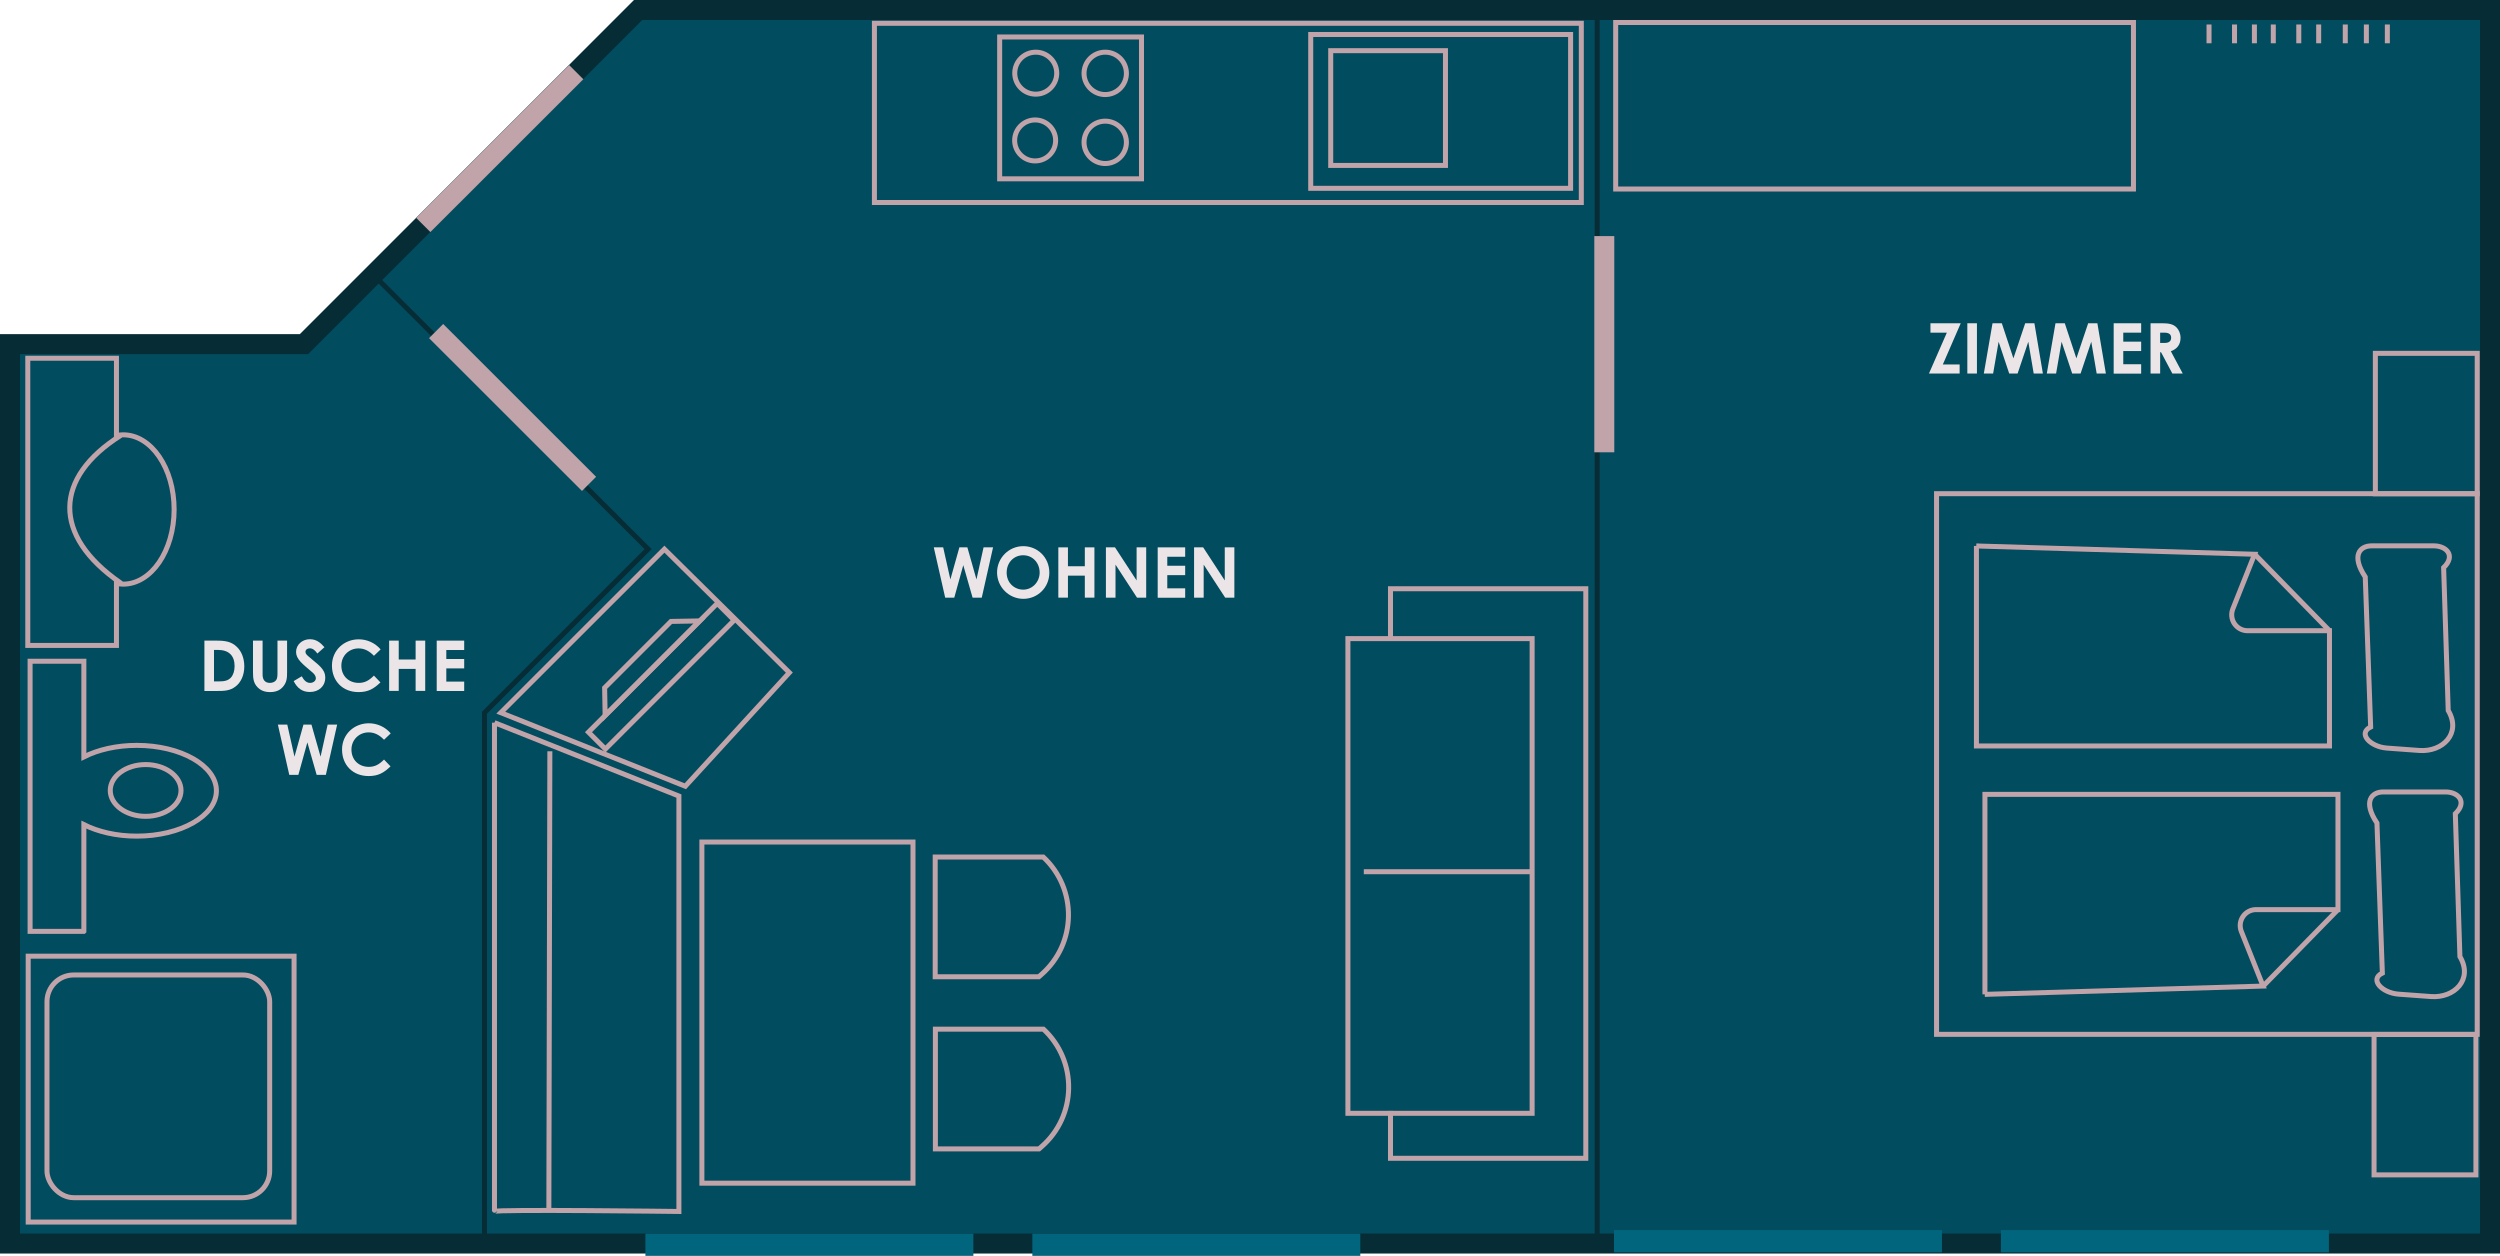 <svg xmlns="http://www.w3.org/2000/svg" id="Ebene_2" data-name="Ebene 2" viewBox="0 0 250.11 125.64"><defs><style>      .cls-1 {        fill: #024c5f;      }      .cls-1, .cls-2, .cls-3, .cls-4, .cls-5, .cls-6 {        stroke-miterlimit: 10;      }      .cls-1, .cls-3, .cls-6 {        stroke-width: .5px;      }      .cls-1, .cls-4, .cls-6 {        stroke: #062c35;      }      .cls-2 {        stroke-width: .5px;      }      .cls-2, .cls-3, .cls-4, .cls-5, .cls-6 {        fill: none;      }      .cls-2, .cls-3, .cls-5 {        stroke: #c1a4a9;      }      .cls-7 {        fill: #ebe5e7;      }      .cls-4, .cls-5 {        stroke-width: 2px;      }      .cls-8 {        fill: #01667d;      }    </style></defs><g id="Ebene_3" data-name="Ebene 3"><polygon class="cls-1" points="1 34.43 1 124.41 249.11 124.41 249.11 1 63.84 1 30.41 34.43 1 34.43"></polygon><polygon class="cls-4" points="1 34.43 1 124.41 249.11 124.41 249.11 1 63.84 1 30.41 34.43 1 34.43"></polygon><polyline class="cls-6" points="37.35 27.49 64.84 54.94 48.47 71.3 48.47 124.41"></polyline><line class="cls-6" x1="159.79" y1="1" x2="159.79" y2="124.41"></line><path class="cls-2" d="M49.47,72.3s0,49.13,0,48.9,18.45,0,18.45,0v-41.56l-18.45-7.34"></path><line class="cls-2" x1="55.01" y1="75.16" x2="54.91" y2="121.1"></line><rect class="cls-3" x="70.22" y="84.24" width="21.12" height="34.13"></rect><rect class="cls-3" x="134.85" y="63.89" width="18.43" height="47.49"></rect><polyline class="cls-3" points="139.11 63.89 139.11 58.9 158.65 58.9 158.65 115.88 139.11 115.88 139.11 111.14"></polyline><line class="cls-3" x1="136.44" y1="87.21" x2="153.29" y2="87.21"></line></g><g id="Ebene_2-2" data-name="Ebene 2"><line class="cls-5" x1="43.63" y1="33.12" x2="58.93" y2="48.41"></line><line class="cls-5" x1="160.5" y1="23.62" x2="160.5" y2="45.25"></line><rect class="cls-8" x="79.86" y="108.12" width="2.22" height="32.81" transform="translate(205.5 43.56) rotate(90)"></rect><rect class="cls-8" x="118.57" y="108.12" width="2.22" height="32.81" transform="translate(244.21 4.85) rotate(90)"></rect><rect class="cls-8" x="176.77" y="107.77" width="2.22" height="32.81" transform="translate(302.05 -53.7) rotate(90)"></rect><rect class="cls-8" x="215.47" y="107.77" width="2.22" height="32.81" transform="translate(340.76 -92.4) rotate(90)"></rect><line class="cls-5" x1="57.65" y1="7.22" x2="42.35" y2="22.51"></line><rect class="cls-3" x="2.82" y="95.66" width="26.6" height="26.6"></rect><rect class="cls-3" x="4.7" y="97.54" width="22.28" height="22.28" rx="2.67" ry="2.67"></rect><path class="cls-3" d="M8.39,93.17v-10.67c1.41.71,3.25,1.15,5.29,1.15,4.4,0,7.97-2.03,7.97-4.54s-3.57-4.54-7.97-4.54c-2.03,0-3.88.44-5.29,1.15v-9.57H3.01v27.03h5.37Z"></path><ellipse class="cls-3" cx="14.57" cy="79.08" rx="3.54" ry="2.59"></ellipse><path class="cls-3" d="M2.78,35.85v28.72s8.87,0,8.87,0v-6.2c.22.04.44.07.67.07,2.82,0,5.1-3.34,5.1-7.47s-2.28-7.47-5.1-7.47c-.23,0-.45.03-.67.07v-7.73s-8.87,0-8.87,0Z"></path><path class="cls-3" d="M12.08,58.35l-.03-.04c-6.87-4.76-6.66-10.52.03-14.75h0"></path><rect class="cls-3" x="193.74" y="49.39" width="54.09" height="54.09"></rect><path class="cls-3" d="M197.73,54.62v20.01h35.32v-11.53h-8.19c-1.12,0-1.89-1.13-1.48-2.18l2.18-5.47-27.84-.83Z"></path><line class="cls-3" x1="225.57" y1="55.45" x2="233.05" y2="63.1"></line><path class="cls-3" d="M198.58,99.48v-20.01h35.32v11.53h-8.19c-1.12,0-1.89,1.13-1.48,2.18l2.18,5.47-27.84.83Z"></path><line class="cls-3" x1="226.42" y1="98.65" x2="233.9" y2="91"></line><path class="cls-3" d="M236.63,57.73l.54,15c-1.33.64-.03,1.99,1.62,2.11l3.26.24c2.3.17,4.24-1.69,2.88-4l-.46-14.29c1.25-1.21.26-2.18-.96-2.18h-6.26c-1.14,0-2.06.95-.62,3.11Z"></path><path class="cls-3" d="M237.8,82.35l.54,15c-1.33.64-.03,1.99,1.62,2.11l3.26.24c2.3.17,4.24-1.69,2.88-4l-.46-14.29c1.25-1.21.26-2.18-.96-2.18h-6.26c-1.14,0-2.06.95-.62,3.11Z"></path><rect class="cls-3" x="237.64" y="35.35" width="10.19" height="14.05"></rect><rect class="cls-3" x="237.51" y="103.49" width="10.19" height="14.05"></rect><rect class="cls-3" x="161.64" y="2.25" width="51.8" height="16.66"></rect><g><line class="cls-3" x1="221" y1="2.45" x2="221" y2="4.33"></line><line class="cls-3" x1="223.55" y1="2.45" x2="223.55" y2="4.33"></line><line class="cls-3" x1="225.54" y1="2.45" x2="225.54" y2="4.33"></line><line class="cls-3" x1="227.43" y1="2.45" x2="227.43" y2="4.33"></line><line class="cls-3" x1="229.98" y1="2.45" x2="229.98" y2="4.33"></line><line class="cls-3" x1="231.97" y1="2.45" x2="231.97" y2="4.33"></line><line class="cls-3" x1="234.63" y1="2.45" x2="234.63" y2="4.33"></line><line class="cls-3" x1="236.74" y1="2.45" x2="236.74" y2="4.33"></line><line class="cls-3" x1="238.84" y1="2.45" x2="238.84" y2="4.33"></line></g><rect class="cls-3" x="87.48" y="2.33" width="70.72" height="17.93"></rect><rect class="cls-3" x="100.01" y="3.7" width="14.19" height="14.19"></rect><rect class="cls-3" x="131.13" y="3.45" width="26" height="15.39"></rect><rect class="cls-3" x="133.13" y="5.07" width="11.48" height="11.48"></rect><g><circle class="cls-3" cx="103.62" cy="7.32" r="2.1"></circle><circle class="cls-3" cx="103.56" cy="14.05" r="2.05"></circle><circle class="cls-3" cx="110.57" cy="7.34" r="2.12"></circle><circle class="cls-3" cx="110.57" cy="14.24" r="2.12"></circle></g><path class="cls-3" d="M93.56,85.75v11.97s10.37,0,10.37,0l.25-.22c3.54-3.08,3.63-8.56.19-11.76h-2.83s-7.98,0-7.98,0Z"></path><path class="cls-3" d="M93.58,102.97v11.97s10.37,0,10.37,0l.25-.22c3.54-3.08,3.63-8.56.19-11.76h-2.83s-7.98,0-7.98,0Z"></path><g><polygon class="cls-3" points="50.1 71.3 68.56 78.66 78.97 67.29 66.47 54.94 50.1 71.3"></polygon><rect class="cls-3" x="64.97" y="58.54" width="2.39" height="18.22" transform="translate(67.21 -26.97) rotate(45)"></rect><polygon class="cls-3" points="60.49 68.81 60.54 71.58 70 62.12 67.13 62.17 60.49 68.81"></polygon></g><g><path class="cls-7" d="M93.41,54.76h.95l.72,3.21.9-3.21h.8l.91,3.21.71-3.21h.95l-1.13,5.03h-.92l-.93-3.25-.9,3.25h-.91l-1.14-5.03Z"></path><path class="cls-7" d="M104.98,57.29c0,1.48-1.16,2.62-2.6,2.62s-2.63-1.18-2.63-2.64,1.19-2.63,2.62-2.63,2.61,1.12,2.61,2.65ZM100.71,57.29c0,1.02.77,1.7,1.66,1.7s1.64-.75,1.64-1.71-.69-1.73-1.65-1.73c-.9,0-1.65.7-1.65,1.74Z"></path><path class="cls-7" d="M105.88,54.76h.96v1.89h1.69v-1.89h.96v5.03h-.96v-2.2h-1.69v2.2h-.96v-5.03Z"></path><path class="cls-7" d="M110.63,54.76h.92l2.16,3.31v-3.31h.96v5.03h-.92l-2.15-3.3v3.3h-.96v-5.03Z"></path><path class="cls-7" d="M115.82,54.76h2.75v.94h-1.79v.9h1.79v.94h-1.79v1.32h1.79v.94h-2.75v-5.03Z"></path><path class="cls-7" d="M119.45,54.76h.92l2.16,3.31v-3.31h.96v5.03h-.92l-2.15-3.3v3.3h-.96v-5.03Z"></path></g><g><path class="cls-7" d="M193.12,32.34h3.04l-1.79,4.12h1.68v.91h-3.07l1.79-4.09h-1.64v-.94Z"></path><path class="cls-7" d="M196.82,32.34h.96v5.03h-.96v-5.03Z"></path><path class="cls-7" d="M199.33,32.34h.94l1.16,3.51,1.18-3.51h.92l.85,5.03h-.92l-.54-3.18-1.07,3.18h-.84l-1.06-3.18-.55,3.18h-.93l.87-5.03Z"></path><path class="cls-7" d="M205.63,32.34h.94l1.16,3.51,1.18-3.51h.92l.85,5.03h-.92l-.54-3.18-1.07,3.18h-.84l-1.06-3.18-.55,3.18h-.93l.87-5.03Z"></path><path class="cls-7" d="M211.46,32.34h2.75v.94h-1.79v.9h1.79v.94h-1.79v1.32h1.79v.94h-2.75v-5.03Z"></path><path class="cls-7" d="M215.15,32.34h1.17c.64,0,1.09.08,1.42.41.25.25.41.62.41,1.05,0,.66-.33,1.11-.97,1.34l1.19,2.23h-1.04l-1.13-2.13h-.09v2.13h-.96v-5.03ZM216.11,34.31h.44c.43,0,.66-.17.66-.52s-.23-.51-.69-.51h-.41v1.03Z"></path></g><g><path class="cls-7" d="M20.45,64.09h1.21c.88,0,1.51.1,2.05.64.46.44.73,1.14.73,1.94,0,.86-.32,1.58-.86,2-.57.45-1.17.46-1.9.46h-1.23v-5.03ZM21.41,65.02v3.15h.5c.53,0,.9-.07,1.19-.38.23-.25.37-.66.37-1.15,0-1.05-.58-1.62-1.67-1.62h-.39Z"></path><path class="cls-7" d="M25.31,64.09h.96v3.4c0,.55.27.83.73.83.27,0,.52-.11.64-.3.1-.16.12-.39.12-.66v-3.27h.96v3.2c0,.55-.03.97-.41,1.42-.32.37-.74.53-1.29.53-.52,0-.93-.15-1.25-.48-.41-.42-.46-.88-.46-1.53v-3.14Z"></path><path class="cls-7" d="M30.19,67.66c.23.43.5.66.83.66s.58-.21.58-.47c0-.18-.12-.39-.32-.56-1.04-.88-1.66-1.35-1.66-2.07s.62-1.27,1.38-1.27c.64,0,1.06.34,1.46.8l-.71.63c-.24-.34-.48-.52-.76-.52-.25,0-.43.15-.43.35s.15.32.29.45c.94.83,1.69,1.22,1.69,2.14,0,.84-.63,1.43-1.54,1.43-.74,0-1.25-.36-1.62-1.09l.81-.48Z"></path><path class="cls-7" d="M38.06,68.27c-.67.65-1.24.97-2.19.97-1.58,0-2.66-1.1-2.66-2.65s1.23-2.63,2.68-2.63c.83,0,1.64.36,2.19,1.01l-.67.64c-.46-.48-.95-.74-1.54-.74-.95,0-1.72.73-1.72,1.72,0,1.04.74,1.73,1.74,1.73.62,0,1.04-.25,1.52-.73l.65.68Z"></path><path class="cls-7" d="M38.93,64.09h.96v1.89h1.69v-1.89h.96v5.03h-.96v-2.2h-1.69v2.2h-.96v-5.03Z"></path><path class="cls-7" d="M43.69,64.09h2.75v.94h-1.79v.9h1.79v.94h-1.79v1.32h1.79v.94h-2.75v-5.03Z"></path></g><g><path class="cls-7" d="M27.79,72.49h.95l.72,3.21.9-3.21h.8l.91,3.21.71-3.21h.95l-1.13,5.03h-.92l-.93-3.25-.9,3.25h-.91l-1.14-5.03Z"></path><path class="cls-7" d="M39.07,76.67c-.67.65-1.24.97-2.19.97-1.58,0-2.66-1.1-2.66-2.65s1.23-2.63,2.68-2.63c.83,0,1.64.36,2.19,1.01l-.67.64c-.46-.48-.95-.74-1.54-.74-.95,0-1.72.73-1.72,1.72,0,1.04.74,1.73,1.74,1.73.62,0,1.04-.25,1.52-.73l.65.68Z"></path></g></g></svg>
